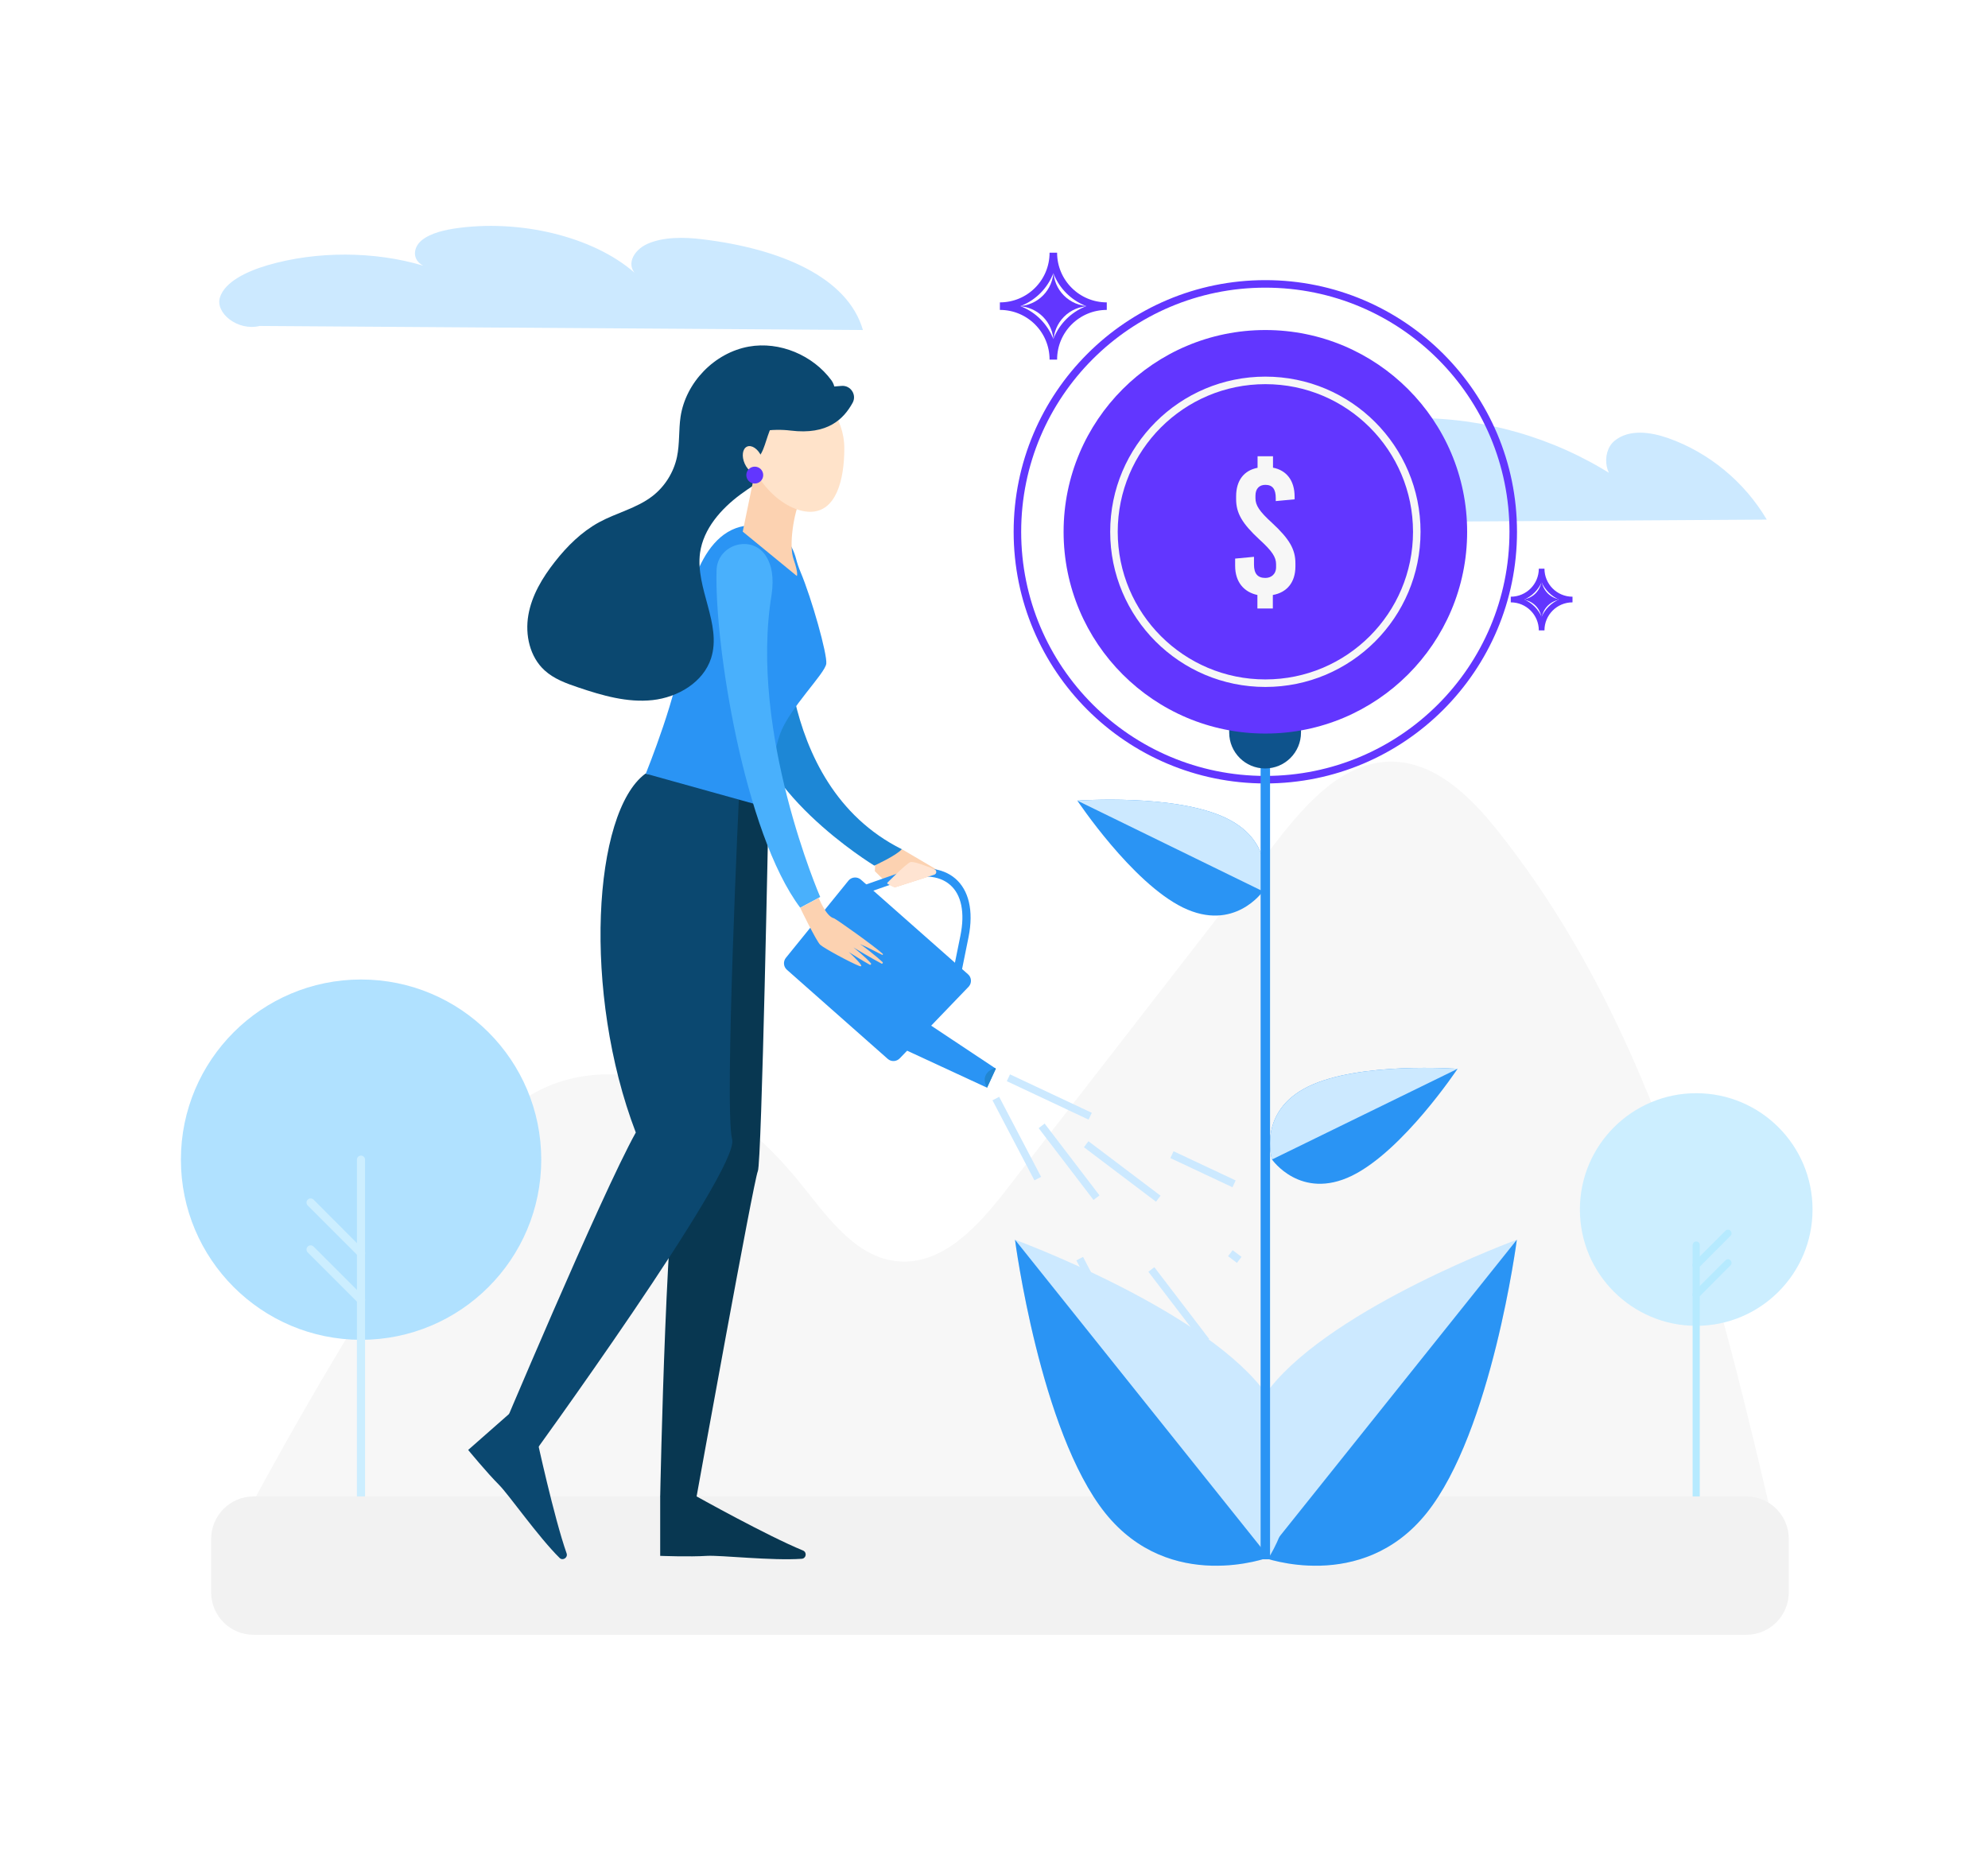 <svg width="264" height="248" viewBox="0 0 264 248" fill="none" xmlns="http://www.w3.org/2000/svg">
<path d="M234.62 69.006C231.686 64.022 226.961 60.096 221.503 58.176C219.151 57.356 216.325 56.968 214.405 58.543C212.485 60.118 213.154 64.152 215.635 64.087C207.976 58.78 198.742 55.781 189.422 55.544C187.092 55.479 184.439 55.738 182.972 57.55C181.483 59.362 182.734 62.944 185.021 62.534C177.988 58.025 168.711 59.406 160.837 62.21C158.55 63.03 156.285 63.936 154.019 64.842C151.538 65.835 152.272 69.524 154.947 69.502L234.62 69.006Z" fill="#CCE9FF"/>
<path d="M34.487 43.29C31.553 44.002 28.576 41.564 29.201 39.515C29.827 37.465 32.675 36.063 35.544 35.221C42.038 33.323 49.74 33.344 56.212 35.286C54.702 34.509 54.831 32.87 56.018 31.899C57.226 30.928 59.146 30.497 61.001 30.259C69.847 29.137 79.534 31.726 84.733 36.645C83.028 35.437 83.956 33.28 86.006 32.374C88.055 31.468 90.774 31.468 93.212 31.77C103.697 33.021 112.585 36.839 114.591 43.829L34.487 43.29Z" fill="#CCE9FF"/>
<path d="M29.703 206.822C38.139 190.599 47.415 174.806 57.49 159.553C61.547 153.405 66.12 147.019 72.938 144.193C78.914 141.712 85.904 142.445 91.793 145.164C97.662 147.882 102.537 152.434 106.572 157.504C110.045 161.84 113.756 167.061 119.3 167.514C125.212 168.01 129.893 162.833 133.539 158.13C145.513 142.704 157.486 127.257 169.46 111.832C173.43 106.719 178.327 101.131 184.778 101.152C190.559 101.174 195.241 105.748 198.844 110.278C219.986 136.793 228.228 171.031 235.887 204.039L29.703 206.822Z" fill="#F7F7F7"/>
<path d="M225.252 176.078C233.783 176.078 240.699 169.162 240.699 160.631C240.699 152.099 233.783 145.184 225.252 145.184C216.721 145.184 209.805 152.099 209.805 160.631C209.805 169.162 216.721 176.078 225.252 176.078Z" fill="#CCEEFF"/>
<path d="M225.162 203.261C224.924 203.218 224.773 203.002 224.773 202.764V165.377C224.773 165.118 224.968 164.88 225.226 164.88C225.507 164.859 225.723 165.075 225.723 165.355V202.808C225.723 203.088 225.464 203.325 225.162 203.261Z" fill="#B6EAFF"/>
<path d="M225.249 168.483C225.119 168.483 225.011 168.44 224.903 168.353C224.709 168.159 224.709 167.857 224.903 167.685L229.132 163.456C229.326 163.262 229.628 163.262 229.801 163.456C229.995 163.65 229.995 163.952 229.801 164.125L225.594 168.353C225.486 168.44 225.378 168.483 225.249 168.483Z" fill="#B6EAFF"/>
<path d="M225.249 172.409C225.119 172.409 225.011 172.366 224.903 172.279C224.709 172.085 224.709 171.783 224.903 171.61L229.132 167.382C229.326 167.188 229.628 167.188 229.801 167.382C229.995 167.576 229.995 167.878 229.801 168.051L225.594 172.279C225.486 172.366 225.378 172.409 225.249 172.409Z" fill="#B6EAFF"/>
<path d="M47.949 177.935C61.163 177.935 71.875 167.223 71.875 154.01C71.875 140.796 61.163 130.084 47.949 130.084C34.735 130.084 24.023 140.796 24.023 154.01C24.023 167.223 34.735 177.935 47.949 177.935Z" fill="#B0E1FF"/>
<path d="M47.938 201.279C47.636 201.279 47.398 201.042 47.398 200.74V154.01C47.398 153.708 47.636 153.471 47.938 153.471C48.24 153.471 48.477 153.708 48.477 154.01V200.718C48.499 201.02 48.24 201.279 47.938 201.279Z" fill="#CCEEFF"/>
<path d="M47.941 166.934C47.812 166.934 47.661 166.891 47.553 166.783L40.865 160.095C40.649 159.879 40.649 159.534 40.865 159.318C41.081 159.102 41.426 159.102 41.642 159.318L48.33 166.028C48.545 166.243 48.545 166.589 48.33 166.804C48.222 166.891 48.092 166.934 47.941 166.934Z" fill="#CCEEFF"/>
<path d="M47.941 173.168C47.812 173.168 47.661 173.125 47.553 173.017L40.865 166.329C40.649 166.113 40.649 165.768 40.865 165.552C41.081 165.337 41.426 165.337 41.642 165.552L48.33 172.24C48.545 172.456 48.545 172.801 48.33 173.017C48.222 173.103 48.092 173.168 47.941 173.168Z" fill="#CCEEFF"/>
<path d="M33.691 198.73H231.892C235.021 198.73 237.545 201.255 237.545 204.383V211.459C237.545 214.587 235.021 217.112 231.892 217.112H33.691C30.563 217.112 28.039 214.587 28.039 211.459V204.383C28.039 201.276 30.563 198.73 33.691 198.73Z" fill="#F2F2F2"/>
<path d="M168.031 103.547C186.214 103.547 200.953 88.808 200.953 70.625C200.953 52.443 186.214 37.703 168.031 37.703C149.849 37.703 135.109 52.443 135.109 70.625C135.109 88.808 149.849 103.547 168.031 103.547Z" stroke="#6236FF" stroke-miterlimit="10"/>
<path d="M162.897 108.681C169.693 112.003 167.708 118.368 167.708 118.368C167.708 118.368 163.911 123.847 157.093 120.525C150.298 117.203 143.07 106.329 143.07 106.329C143.07 106.329 156.101 105.359 162.897 108.681Z" fill="#2A94F4"/>
<path d="M162.897 108.681C169.693 112.003 167.708 118.368 167.708 118.368L143.07 106.329C143.07 106.329 156.101 105.359 162.897 108.681Z" fill="#CCE9FF"/>
<path d="M173.729 144.3C166.933 147.622 168.918 153.987 168.918 153.987C168.918 153.987 172.715 159.467 179.533 156.144C186.329 152.822 193.556 141.948 193.556 141.948C193.556 141.948 180.547 140.978 173.729 144.3Z" fill="#2A94F4"/>
<path d="M173.729 144.3C166.933 147.622 168.918 153.987 168.918 153.987L193.556 141.948C193.556 141.948 180.547 140.978 173.729 144.3Z" fill="#CCE9FF"/>
<path d="M189.46 200.932C180.809 211.741 167.713 206.822 167.713 206.822C167.713 206.822 160.033 195.129 168.684 184.299C177.335 173.468 201.434 164.645 201.434 164.645C201.434 164.645 198.111 190.102 189.46 200.932Z" fill="#CCE9FF"/>
<path d="M189.458 200.932C180.806 211.741 167.711 206.822 167.711 206.822L201.431 164.645C201.431 164.645 198.109 190.102 189.458 200.932Z" fill="#2A94F4"/>
<path d="M146.763 200.932C155.414 211.741 168.509 206.822 168.509 206.822C168.509 206.822 176.19 195.129 167.539 184.299C158.887 173.49 134.789 164.645 134.789 164.645C134.789 164.645 138.111 190.102 146.763 200.932Z" fill="#CCE9FF"/>
<path d="M146.763 200.932C155.414 211.741 168.509 206.822 168.509 206.822L134.789 164.645C134.789 164.645 138.111 190.102 146.763 200.932Z" fill="#2A94F4"/>
<path d="M125.017 115.866L118.825 117.851L117.919 117.42L116.172 115.694L116.344 112.868L119.775 112.781L125.017 115.866Z" fill="#FCD2B1"/>
<path d="M104.391 79.621C104.391 79.621 102.277 104.043 119.752 112.78C119.04 113.622 116.106 114.959 116.106 114.959C116.106 114.959 98.998 104.582 99.602 93.062C100.206 81.541 104.391 79.621 104.391 79.621Z" fill="#1D87D6"/>
<path d="M71.276 190.964C71.276 190.964 73.563 201.536 75.246 206.303C75.44 206.864 74.728 207.317 74.318 206.908C71.492 204.124 67.565 198.494 66.271 197.199C64.653 195.581 62.172 192.561 62.172 192.561L68.105 187.34L72.01 189.303L71.276 190.964Z" fill="#0B4870"/>
<path d="M92.504 198.731C92.504 198.731 101.932 203.996 106.635 205.916C107.196 206.153 107.067 206.973 106.463 207.016C102.515 207.296 95.676 206.52 93.864 206.628C91.598 206.779 87.672 206.628 87.672 206.628V198.731L91.728 197.092L92.504 198.731Z" fill="#083751"/>
<path d="M102.062 107.3C102.062 107.3 101.156 154.482 100.638 155.539C100.12 156.575 92.504 198.752 92.504 198.752H87.672C87.672 198.752 88.535 154.676 90.433 153.037C90.433 149.153 89.117 107.688 92.806 104.732C98.2 104.409 102.062 107.3 102.062 107.3Z" fill="#083751"/>
<path d="M85.705 102.748C78.737 107.883 77.335 131.873 84.432 150.405C79.794 158.733 65.922 191.763 65.922 191.763L70.021 194.222C70.021 194.222 98.305 155.324 97.226 151.311C96.147 147.299 98.197 104.388 98.197 104.388L85.705 102.748Z" fill="#0B4870"/>
<path d="M105.714 74.206C105.865 74.788 106.059 75.371 106.296 75.932C107.807 79.513 109.878 86.913 109.727 88.143C109.554 89.481 104.829 94.033 103.578 97.506C102.327 100.979 102.111 107.301 102.111 107.301L85.758 102.749C85.758 102.749 90.31 91.53 90.483 86.46C90.655 81.39 92.403 70.905 98.853 69.848C103.772 69.028 105.282 72.566 105.714 74.206Z" fill="#2A94F4"/>
<path d="M110.699 52.805C111.001 52.05 110.893 51.187 110.419 50.518C107.959 47.174 103.537 45.297 99.438 46.031C94.885 46.851 91.067 50.777 90.376 55.351C90.118 57.12 90.269 58.932 89.902 60.68C89.47 62.729 88.284 64.628 86.623 65.901C84.551 67.497 81.876 68.101 79.568 69.353C77.238 70.625 75.318 72.524 73.678 74.617C72.038 76.709 70.615 79.061 70.162 81.693C69.709 84.325 70.356 87.237 72.319 89.028C73.57 90.171 75.188 90.754 76.785 91.293C79.978 92.372 83.322 93.343 86.666 92.976C90.01 92.609 93.397 90.625 94.432 87.41C95.878 82.879 92.318 78.112 92.965 73.409C93.418 70.216 95.748 67.584 98.337 65.663C100.926 63.743 103.86 62.276 106.32 60.205C108.153 58.673 109.901 54.747 110.699 52.805Z" fill="#0B4870"/>
<path d="M106.27 66.354C105.45 68.037 104.695 72.459 105.407 74.336C106.054 76.192 105.817 76.494 105.817 76.494L98.633 70.604L100.294 62.514L106.27 66.354Z" fill="#FCD2B1"/>
<path d="M112.122 59.557C112.122 63.721 111.044 67.971 107.592 67.971C104.14 67.971 99.609 63.721 99.609 59.557C99.609 55.393 102.414 52.006 105.866 52.006C109.318 52.006 112.122 55.393 112.122 59.557Z" fill="#FFE3CA"/>
<path d="M111.746 51.25C112.976 51.142 113.817 52.459 113.213 53.516C112.026 55.651 109.912 57.787 104.993 57.183C102.75 56.903 99.168 57.183 98.953 58.693L97.227 54.594C97.227 54.594 97.658 52.005 98.09 52.005C98.521 52.005 102.793 52.005 102.793 52.005L111.746 51.25Z" fill="#0B4870"/>
<path d="M102.408 56.752C101.761 58.046 101.416 60.355 100.553 60.786C99.474 60.161 98.136 56.903 98.223 56.925C98.309 56.946 99.388 56.299 99.603 56.299C99.819 56.299 102.408 56.752 102.408 56.752Z" fill="#0B4870"/>
<path d="M100.795 62.855C101.404 62.582 101.541 61.567 101.101 60.589C100.662 59.611 99.812 59.04 99.204 59.313C98.595 59.587 98.458 60.602 98.897 61.58C99.337 62.558 100.187 63.129 100.795 62.855Z" fill="#FFE3CA"/>
<path d="M100.231 64.216C100.851 64.216 101.353 63.714 101.353 63.094C101.353 62.475 100.851 61.973 100.231 61.973C99.612 61.973 99.109 62.475 99.109 63.094C99.109 63.714 99.612 64.216 100.231 64.216Z" fill="#6236FF"/>
<path d="M117.895 140.633L104.497 128.789C104.023 128.379 103.98 127.646 104.39 127.171L112.696 116.923C113.105 116.449 113.839 116.405 114.314 116.815L128.553 129.393C129.027 129.803 129.07 130.536 128.66 131.011L119.513 140.525C119.081 141 118.37 141.043 117.895 140.633Z" fill="#2A94F4"/>
<path d="M131.074 144.451L118.82 138.777L121.992 135.109L132.088 141.819L132.239 141.927L131.074 144.451Z" fill="#2A94F4"/>
<path d="M126.159 117.506C127.669 118.8 128.166 121.195 127.54 124.258L126.418 129.803L113.927 118.994L119.45 117.074C122.297 116.06 124.671 116.211 126.159 117.506ZM126.871 116.686C125.145 115.197 122.427 114.874 119.083 116.039L111.812 118.584L127.13 131.809L128.619 124.452C129.331 120.893 128.619 118.196 126.871 116.686Z" fill="#2A94F4"/>
<path d="M131.078 144.452C130.301 143.007 131.099 142.23 132.092 141.82L132.243 141.928L131.078 144.452Z" fill="#2286D1"/>
<path d="M95.157 75.737C94.855 85.532 98.824 110.644 106.267 120.547C107.54 119.878 108.921 119.123 108.921 119.123C108.921 119.123 99.428 97.29 102.47 78.952C102.794 76.687 102.47 75.069 101.78 73.947C99.968 70.905 95.264 72.221 95.157 75.737Z" fill="#49B0FC"/>
<path d="M106.266 120.568C106.266 120.568 108.401 124.991 108.919 125.465C109.415 125.94 113.083 127.903 114.119 128.291C115.154 128.658 112.716 126.436 112.716 126.436C112.716 126.436 114.615 127.644 115.499 128.119C115.629 128.184 115.737 128.033 115.65 127.925C114.982 127.126 113.342 125.832 113.342 125.832C113.342 125.832 115.909 127.364 117.053 127.968C117.182 128.033 117.29 127.882 117.204 127.774C116.384 126.997 114.528 125.552 114.205 125.379C115.564 125.961 116.535 126.522 117.139 126.803C117.225 126.846 117.29 126.738 117.225 126.673C116.039 125.595 110.99 122.013 110.731 121.949C109.696 121.711 108.725 119.252 108.725 119.252L106.266 120.568Z" fill="#FCD2B1"/>
<path d="M118.819 117.85L117.913 117.419L117.805 117.268C117.805 117.268 120.243 114.787 120.868 114.506C121.278 114.334 123.004 115.003 124.104 115.456C124.428 115.585 124.406 116.06 124.061 116.168C122.314 116.728 118.819 117.85 118.819 117.85Z" fill="#FFE4D2"/>
<path d="M168.658 88.51H167.406V207.081H168.658V88.51Z" fill="#2A94F4"/>
<path d="M144.688 40.659C142.035 40.659 139.899 42.816 139.899 45.448C139.899 42.794 137.741 40.659 135.109 40.659C137.763 40.659 139.899 38.501 139.899 35.869C139.877 38.501 142.035 40.659 144.688 40.659Z" fill="#6236FF"/>
<path d="M146.977 40.658C143.051 40.658 139.879 43.83 139.879 47.756C139.879 43.83 136.708 40.658 132.781 40.658C136.708 40.658 139.879 37.487 139.879 33.56C139.879 37.487 143.072 40.658 146.977 40.658Z" stroke="#6236FF" stroke-miterlimit="10"/>
<path d="M207.505 79.621C205.974 79.621 204.722 80.872 204.722 82.382C204.722 80.851 203.471 79.621 201.961 79.621C203.493 79.621 204.722 78.37 204.722 76.859C204.722 78.37 205.974 79.621 207.505 79.621Z" fill="#6236FF"/>
<path d="M208.823 79.621C206.558 79.621 204.724 81.454 204.724 83.72C204.724 81.454 202.89 79.621 200.625 79.621C202.89 79.621 204.724 77.787 204.724 75.522C204.724 77.787 206.558 79.621 208.823 79.621Z" stroke="#6236FF" stroke-width="0.75" stroke-miterlimit="10"/>
<path d="M133.914 143.135L163.88 157.223" stroke="#CCE9FF" stroke-miterlimit="10" stroke-dasharray="12 12"/>
<path d="M132.242 145.896L151.659 182.961" stroke="#CCE9FF" stroke-miterlimit="10" stroke-dasharray="12 12"/>
<path d="M138.328 149.521L163.872 182.961" stroke="#CCE9FF" stroke-miterlimit="10" stroke-dasharray="12 12"/>
<path d="M144.242 151.959L164.565 167.32" stroke="#CCE9FF" stroke-miterlimit="10" stroke-dasharray="12 12"/>
<path d="M163.211 92.522H172.768V97.289C172.768 99.921 170.632 102.057 168 102.057C165.368 102.057 163.233 99.921 163.233 97.289V92.522H163.211Z" fill="#0E538C"/>
<path d="M168.037 97.42C182.836 97.42 194.832 85.424 194.832 70.625C194.832 55.827 182.836 43.83 168.037 43.83C153.239 43.83 141.242 55.827 141.242 70.625C141.242 85.424 153.239 97.42 168.037 97.42Z" fill="#6236FF"/>
<path d="M168.037 90.732C179.142 90.732 188.144 81.729 188.144 70.625C188.144 59.52 179.142 50.518 168.037 50.518C156.932 50.518 147.93 59.52 147.93 70.625C147.93 81.729 156.932 90.732 168.037 90.732Z" stroke="#F7F7F7" stroke-miterlimit="10"/>
<path d="M169.029 62.104C170.841 62.449 171.92 63.808 171.92 65.966V66.311L169.417 66.548V66.16C169.417 64.952 168.985 64.391 168.036 64.391C167.26 64.391 166.72 64.865 166.72 65.836V66.16C166.72 67.109 167.238 67.907 168.921 69.439C171.229 71.575 172.027 72.956 172.027 74.811V75.221C172.027 77.378 170.862 78.694 169.029 79.018V80.809H166.979V79.018C165.167 78.63 164.023 77.27 164.023 75.156V74.185L166.526 73.948V74.984C166.526 76.192 167.022 76.753 168.036 76.753C168.791 76.753 169.46 76.278 169.46 75.307V74.941C169.46 73.991 168.942 73.193 167.26 71.661C164.951 69.525 164.153 68.145 164.153 66.289V65.922C164.153 63.787 165.21 62.471 167.001 62.126V60.594H169.05V62.104H169.029Z" fill="#F7F7F7"/>
</svg>
